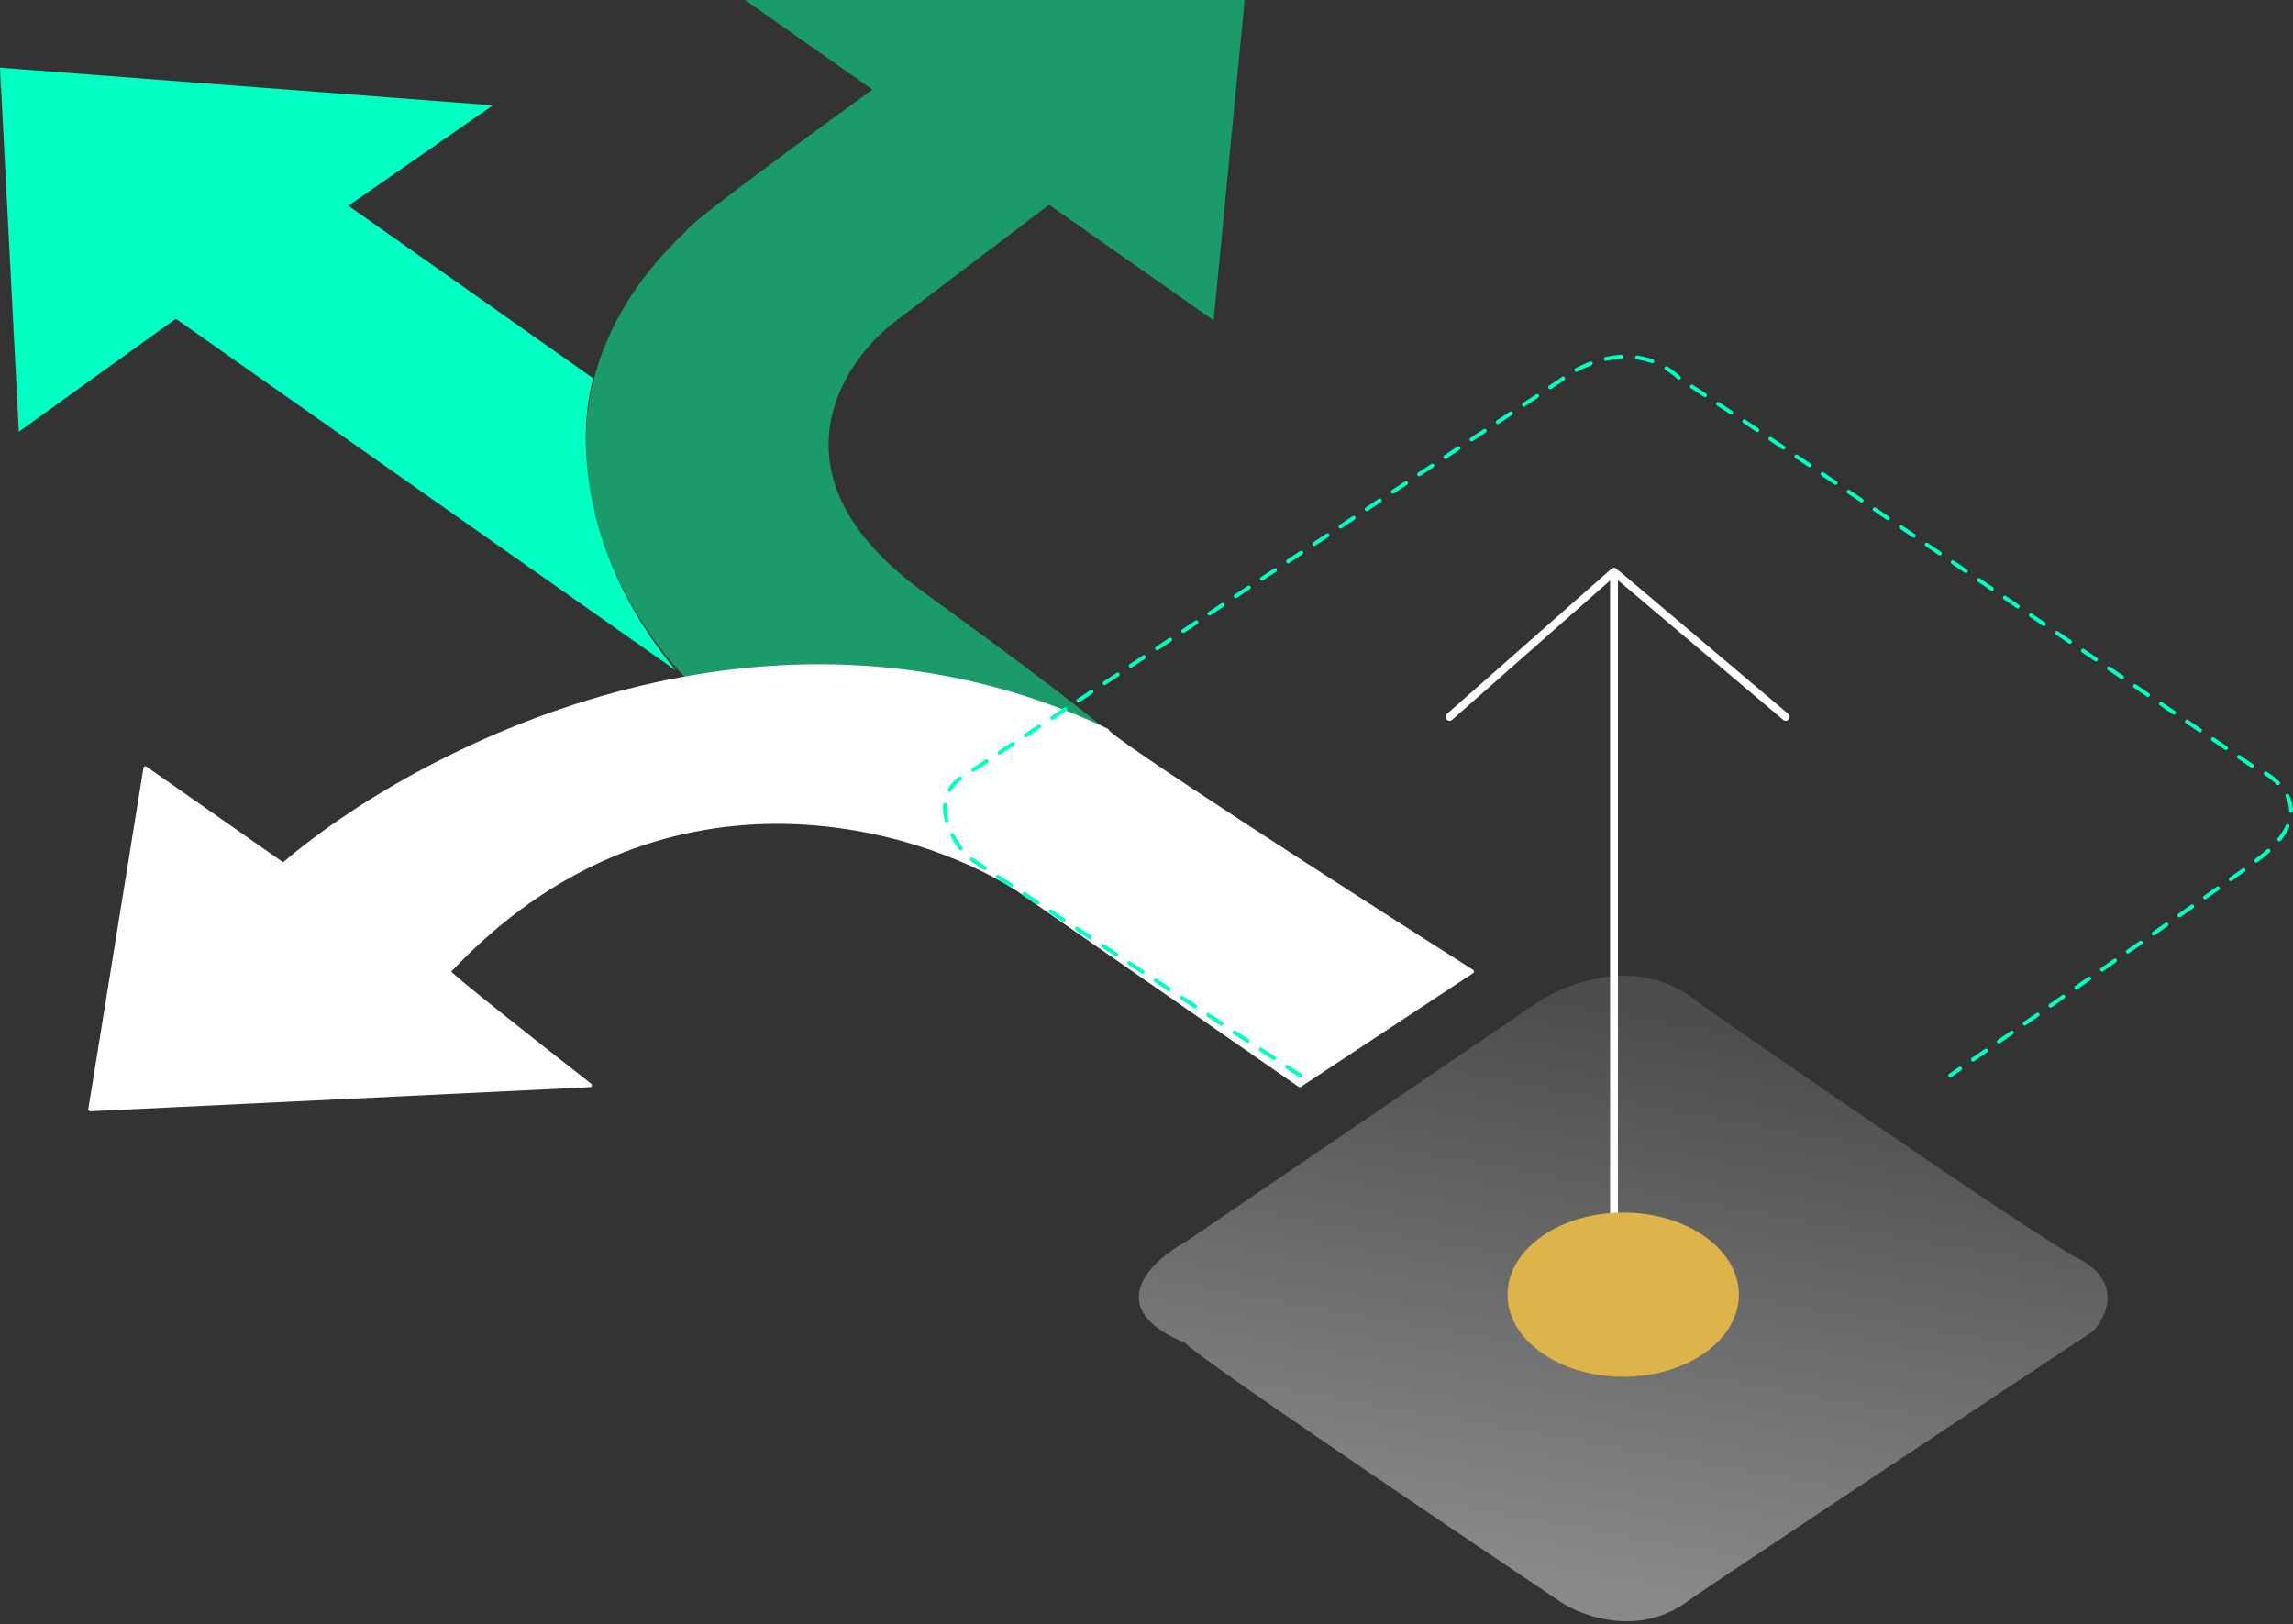<svg width="583" height="413" viewBox="0 0 583 413" fill="none" xmlns="http://www.w3.org/2000/svg">
<rect x="0" y="0" width="583" height="413" fill="#333333" stroke="none"/>
<path d="M174.519 58.7C128.26 102.156 155.244 152.738 174.519 172.597L281.718 186.001C265.948 172.86 236.878 152.241 232.277 148.681C195.13 119.945 214.237 91.693 227.963 81.472L266.729 52.077L308.565 81.472L316.45 0H189.414L221.83 22.778C206.059 34.167 174.519 57.297 174.519 58.7Z" fill="#1B9B6A"/>
<path d="M258.623 226.032L330.462 275.977L374.27 247.062C343.022 227.205 280.701 187.142 281.402 185.74C193.79 144.388 105.303 191.289 72.01 219.909L36.966 195.374L22.949 282.109L149.986 275.977C138.011 266.63 114.063 247.763 114.063 247.062C167.331 190.289 232.631 209.387 258.623 226.032Z" fill="white" stroke="white" stroke-linecap="round" stroke-linejoin="round"/>
<path d="M44.697 81.059L171.829 170.514C145.264 138.187 147.652 107.395 150.844 96.219L88.59 52.322L125.304 26.782L0 17.203L4.791 109.785L44.697 81.059Z" fill="#00FFC2"/>
<path d="M301.498 315.773L390.069 255.488C397.896 249.961 417.341 242.223 432.511 255.488C461.42 275.583 521.083 316.633 528.464 320.073C539.781 325.978 535.64 334.835 532.154 338.525C497.505 361.488 428.329 407.414 428.821 407.414C416.519 416.271 402.372 411.104 396.837 407.414C365.057 386.091 301.498 343.077 301.498 341.601C279.847 332.743 292.476 320.691 301.498 315.773Z" fill="url(#paint0_linear_3259_17323)"/>
<path d="M410.369 308.384V145.398L368.543 182.298M411.089 146.01L454.014 182.298" stroke="white" stroke-width="2" stroke-linecap="round" stroke-linejoin="round"/>
<path d="M330.601 273.507L245.929 217.828C241.652 213.125 235.665 202.333 245.929 196.791C245.929 196.997 346.506 130.164 396.795 96.722C402.439 92.186 416.5 85.835 427.584 96.722C428.61 96.722 525.168 162.408 573.319 195.251C580.246 198.245 589.945 207.208 573.319 219.113C573.319 219.524 521.662 255.546 495.833 273.507" stroke="#00FFC2" stroke-linecap="round" stroke-linejoin="round" stroke-dasharray="4 4"/>
<ellipse cx="412.705" cy="329.251" rx="29.408" ry="20.876" fill="#DDB44A"/>
<defs>
<linearGradient id="paint0_linear_3259_17323" x1="399.621" y1="401.944" x2="424.851" y2="259.241" gradientUnits="userSpaceOnUse">
<stop stop-color="#8A8989"/>
<stop offset="1" stop-color="#4D4D4D"/>
</linearGradient>
</defs>
</svg>
